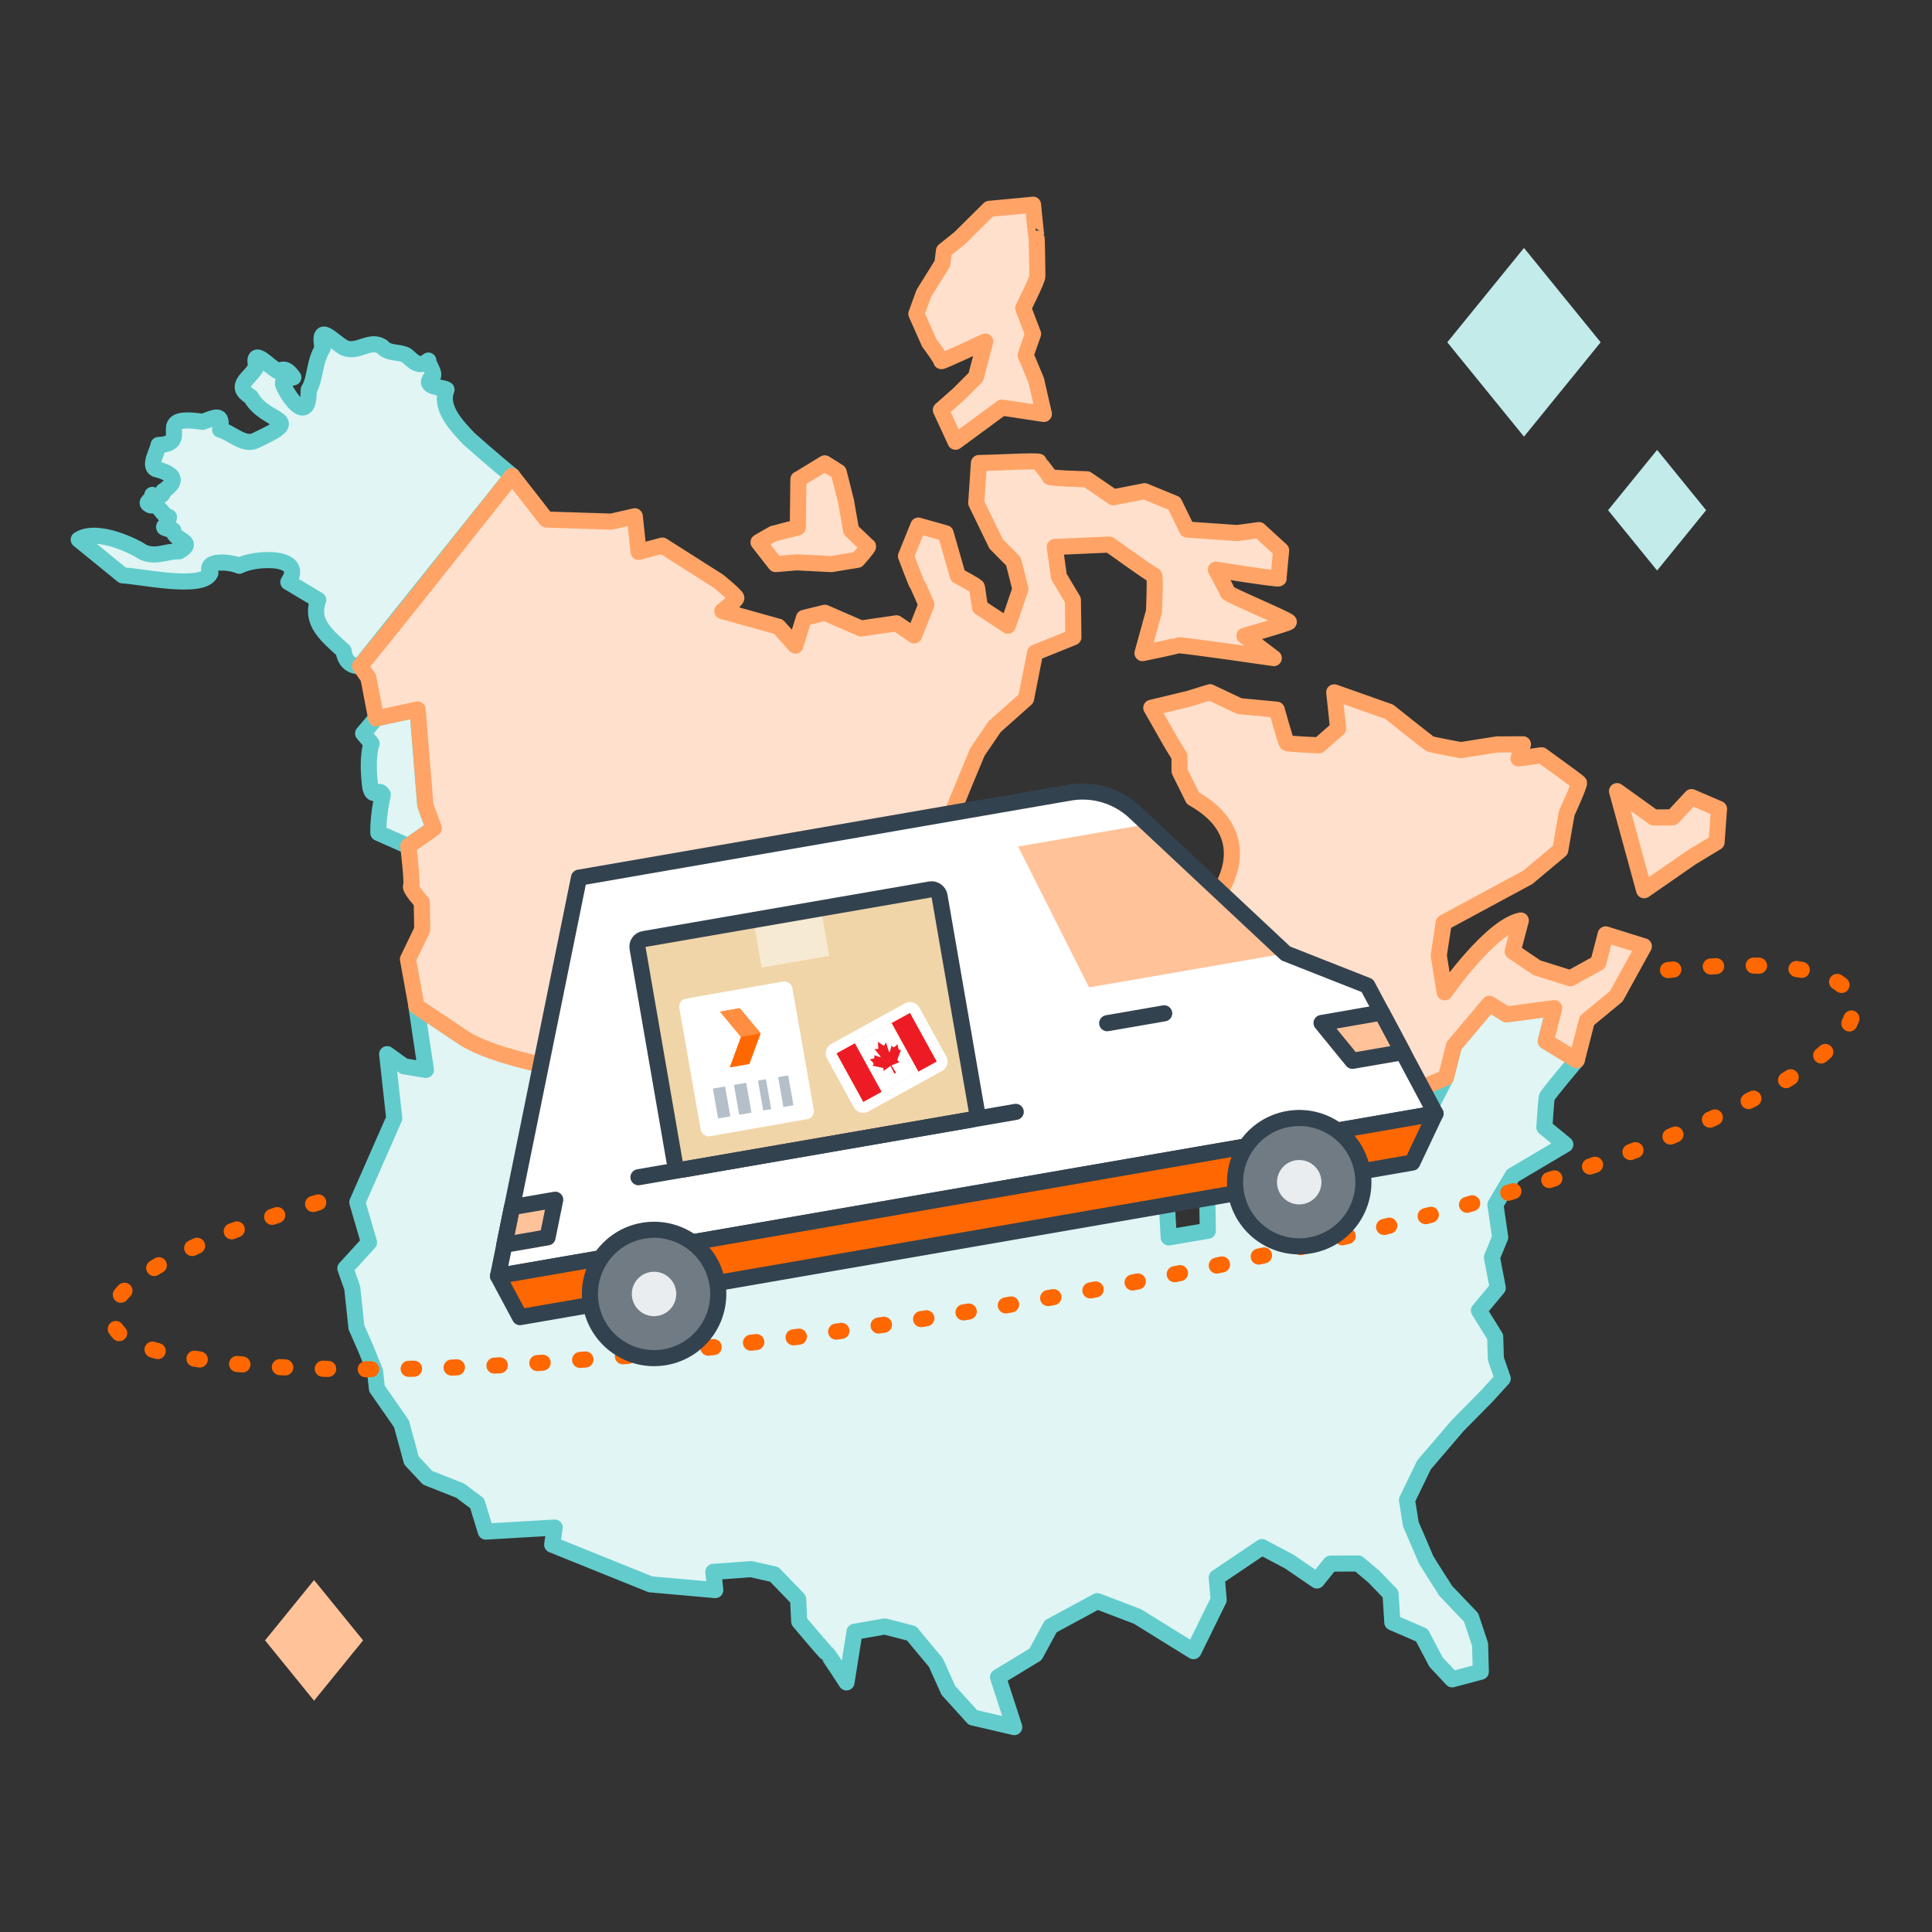 <?xml version="1.0" encoding="UTF-8"?>
<svg id="Layer_1" data-name="Layer 1" xmlns="http://www.w3.org/2000/svg" viewBox="0 0 360 360">
  <rect x="0" y="0" width="360" height="360" fill="#333333" stroke="none"/>
  <defs>
    <style>
      .cls-1, .cls-2, .cls-3 {
        fill: none;
      }

      .cls-4, .cls-5, .cls-6, .cls-7, .cls-8, .cls-2, .cls-3 {
        stroke-linecap: round;
        stroke-linejoin: round;
        stroke-width: 3px;
      }

      .cls-4, .cls-6, .cls-8, .cls-2 {
        stroke: #33424f;
      }

      .cls-4, .cls-9 {
        fill: #ffc299;
      }

      .cls-5 {
        fill: #ffe0cc;
        stroke: #ffa466;
      }

      .cls-10 {
        fill-rule: evenodd;
      }

      .cls-10, .cls-11 {
        fill: #ed1c24;
      }

      .cls-6 {
        fill: #707b84;
      }

      .cls-7 {
        fill: #e0f5f4;
        stroke: #62cccc;
      }

      .cls-12, .cls-8 {
        fill: #ff6800;
      }

      .cls-13 {
        fill: #fff;
      }

      .cls-14 {
        fill: #c2ebea;
      }

      .cls-15 {
        fill: #e9edf0;
      }

      .cls-16 {
        fill: #f0d5a8;
      }

      .cls-17 {
        fill: #ff8e40;
      }

      .cls-18 {
        fill: #f7ead3;
      }

      .cls-19 {
        fill: #b4bfc9;
      }

      .cls-3 {
        stroke: #ff6800;
        stroke-dasharray: 1 7;
      }
    </style>
  </defs>
  <g>
    <g>
      <g>
        <path class="cls-7" d="M59.3,111.8c-1.6,4.2,1.79,6.78,4.73,9.48.38,3.17,3.04,2.83,3.04,2.83l28.37-35.45s-3.47-2.82-8.09-6.93c-2-2.16-5.53-5.6-4.15-9.14-.7-.49-4.08-.32-3.1-1.93,1.55-.66-.21-2.32-.29-3.47-1.74,1.43-2.69.22-4.05-.95-1.36-.81-3.36-.2-4.57-1.65-2.37-1.47-4.55,1.33-7.05.21-2.47-1.43-4.96-4.79-4.03.11-1.66,2.7-1.27,5.65-2.59,7.73.1,6.36-3.44,2.1-4.76-.95-.35-1.03,1.22-1.22,1.9-1.37-.98-1.35-1.66-1.83-2.8-1.11-1.73-.81-5-4.84-4.11-.88-.96,2.08-4.5,3.52-1.03,5.6,2.86,5.13,10.46,3.76,1.07,8.07-2.19,1.29-4.6-1.36-6.77-1.94.47-3.21-.76-2.31-3.28-1.46-9.85-1.5-1.65,4.04-8.2,4.32-.13,1.03-1.83,3.83-.55,4.46,2.87.75,4.79,1.91,1.4,4.15.13,1.02-1.39,1.09-2.01.69.16,1.04-1.81,1.33-.29,1.96,1.84-.27,1.95,1.83,3.39,2.17-.29,2.19-2.31,1.66.81,2.47.05,1.97,4.44,2.02,1.1,3.9-2.52-.02-4.57,1.31-6.92.07-1.23-.88-8.34-4.48-11.8-2.24,0,0,8.18,6.66,8.18,6.66,3.3.14,14.98,2.75,16.35-.42-1.39-2.71,3.99-2.05,5.38-1.37,2.96-1.59,12.51-1.99,9.15,3.05l5.57,3.33Z"/>
        <path class="cls-7" d="M79.24,150.05l-1.45-17.87-7.72,1.66-2.41,2.82,1.58,1.87s-1,2.38-.23,8.22c.58,2.3,1.49-.18,2.31,1.32-.94,4.16-.82,7.13-.82,7.13l5.56,2.46,4.76-3.33-1.57-4.27Z"/>
      </g>
      <path class="cls-7" d="M234.77,214.14l-6.07-.24s-3.63,4.61-3.65,4.84-.08,5.52-.08,5.52l.09,5.08-7.29,1.24-.39-7.13-.38-6.72,3.6-6.19,2.83-1.54-5.9-5.64-4.12.56-4.78,6.04-9.51.89,3.08-6.56-5.73,1.22-11.51.15-2.95-2.36-23.53,1.7c-33.81-2.03-59.33-5.61-71.99-11.57l-8.91-5.96,1.78,11.9-4.07-.68-3.15-2.26,1.32,11.95-6.88,15.65,2.18,7.49-4.41,4.83,1.28,3.61.79,7.39,1.71,3.88,1.76,4.33.34,3.17,4.58,6.58,1.86,6.83,3.01,3.22,6.07,2.4,3.16,2.37,1.61,5.26,12.84-.75-.47,3.19,18.32,7.39,12.07,1.07-.36-3.39,7.05-.51,4.3.97,4.45,4.61.2,4.17s4.92,5.85,5.18,5.98c.26.13,3.63,5.37,3.63,5.37l1.5-9.43,5.63-.99,4.98,1.28,4.54,5.44,2.33,5.19,4.58,5.05,7.7,1.79-3.02-9.31,6.98-4.24,2.83-5.22,8.69-4.7,7.51,2.87,10.41,6.45,4.69-9.55-.36-4.16,8.42-5.68,5.09,2.69,5.16,3.53,2.53-3.14,5.17-.03,2.93,2.47,3.09,3.21.33,5.3,5.5,2.38,2.64,5.01,3.01,3.22,5.34-1.42-.14-5.09-1.67-5.02-4.73-4.96s-3.59-5.6-3.7-5.9-2.8-6.52-2.8-6.52l-.72-4.5,3.18-6.55,6.24-7.29,5.46-5.54,2.96-3.25-1.28-3.69-.12-4.1-3.03-4.9,3.51-4.21-1.09-5.69,1.54-3.73-.89-6.09,3.22-5.41,9.8-5.8-3.9-3.21s.34-5.14.45-5.6c.11-.47,5.59-6.95,5.59-6.95l-5.77-3.53,1.57-6.18-8.89,1.18-3.19-1.99-6.6,7.84-1.5,5.92-5.97,11.53-3.94,1.67-5.19,2.85s-1.57,3.42-1.54,3.73-2.25,3.87-2.25,3.87l-11.68.8-3.91-3.54-.16-7.54Z"/>
    </g>
    <g>
      <path class="cls-5" d="M67.07,124.11c.37-.03,28.37-35.45,28.37-35.45l6.36,8.15,12.13.39,4.35-1,.71,6.64,4.43-1.18,10.48,6.66s3.26,2.67,3.31,3.09-2.62,2.45-2.62,2.45l10.45,2.92,3.17,3.52,1.59-5.16,3.9-.96,6.73,2.93,6.61-.96,3.31,2.24,2.27-5.73s-1.49-3.51-1.7-3.75c-.21-.23-2.1-5.28-2.1-5.28l2.3-5.69,5.08,1.43,2.28,7.93s3.55,1.87,3.57,2.13.55,3.74.55,3.74l5.2,3.42,2.34-6.84-1.3-5.14-3.23-3.26-3.7-7.63.5-7.44,3.98-.12s7.22-.34,7.24-.09,1.95,2.53,1.97,2.79,6.93.45,6.93.45l4.92,3.36,5.83-1.14,5.54,2.28,2.38,4.87,9.37.65,4.03-.55,4.12,3.77s-.49,4.97-.46,5.22-11.7-1.62-11.7-1.62c0,0,2.09,3.88,2.23,4.29.14.41,11.62,5.19,11.37,5.47-.25.28-8.28,2.56-8.28,2.56l5.47,4.16s-17.66-2.58-17.92-2.39c-.26.19-6.54,1.46-6.54,1.46l2.14-7.76s.3-6.74.02-6.71-8.33-5.76-8.33-5.76l-10.18.45.78,5.53,2.6,4.34.09,6.95-7.13,2.88-1.69,8.57-5.86,5.22-3.21,4.72s-4.74,11.32-4.71,11.57,2.07,5.41,2.07,5.41l4.34,2.31,2.19,5.65,10-.43,7.03,2.82,5.35.77,7.8-.06,3.49,8.25,9.16,6.53,2.19-4.71-5-10.23s10.01-11.56-3.74-19.27l-2.49-5.03-.02-2.8-1.35-2.17-3.9-6.85,6.98-1.68,3.96-1.22,5.48,2.59,6.95.66s1.66,5.96,1.87,6.19c.21.23,6,.45,6,.45l3.57-3.14-.72-6.73,10.24,3.62s7.32,5.85,7.62,5.99c.29.14,5.7,1.16,5.7,1.16l6.77-1.06,4.83-.03-.83,2.63,4.31-.58s6.75,4.88,6.96,5.12c.21.24-2.28,5.65-2.28,5.65l-1.21,6.91-6.06,5.07-15.65,8.44-.93,6.12,1.11,6.86s8.54-12.27,14.18-13.39l-1.52,5.75,4.51,3.06,6.25,1.96,5.19-2.87,1.38-5.31,7.12,2.22-5.14,9.32-5.47,4.51-1.9,7.4-5.77-3.53,1.57-6.18-8.89,1.18-3.19-1.99-6.6,7.84-1.5,5.92-13.61,5.78-4.95,6.75-7.22,3.74-.44,3.7-4.35,4.48-3.91-3.54-.16-7.54,3.67-1.36.37-4.37-4.75-1.85-6.18,3.04-4.43-.6-5.9-5.64-4.12.56-2.85-3.21-3.93.37-4.43,3.22-5.73,1.22-11.51.15-2.95-2.36-23.53,1.7s-57.93-2.7-71.99-11.57l-8.91-5.96-1.59-8.77,2.66-5.52-.08-5.09s-2.32-2.61-2-3.01c.33-.4-.52-7.45-.52-7.45l4.76-3.33-1.57-4.27-1.45-17.87-7.72,1.66-1.46-7.59-1.53-2.15Z"/>
      <path class="cls-5" d="M148.79,89.31c.13-.06,4.89-2.97,4.89-2.97l2.59,1.62,1.37,5.43.95,5.43s2.96,2.86,3.15,2.97c.2.11-1.96,2.52-1.96,2.52l-4.89.8-6.45-.33-3.92.33-3.18-4.07s2.58-1.52,2.71-1.57,4.61-1.2,4.61-1.2l.11-8.97Z"/>
      <path class="cls-5" d="M192.49,38.15l-8.15.77-5.55,5.49-2.89,2.31-.3,2.38-3.45,5.55-1.4,3.83,2.39,5.38s2.36,3.15,2.25,3.42c-.11.27,8.19-3.64,8.19-3.64l-1.73,6.6-3.15,3.16-3.38,2.99,2.73,5.92,8.66-6.36,7.8,1.18-1.44-6.3-1.96-4.66,1.39-3.95-1.84-4.8s2.64-5.28,2.64-5.92c0-.64-.09-7.32-.16-7.31s-.65-6.05-.65-6.05Z"/>
      <polygon class="cls-5" points="301.31 147.42 306.36 165.88 315.14 159.79 319.86 156.93 320.31 150.73 315.19 148.53 311.69 152.3 308.16 152.33 301.31 147.42"/>
    </g>
    <path class="cls-3" d="M310.81,180.76c15.69-1.76,36.5-1.6,34.37,8.34-2.39,11.16-43.67,33.93-149.33,52.68-105.65,18.75-166.39,14.66-173.73,6.55-6.89-7.62,14.03-17.76,39.01-24.79"/>
    <g>
      <g>
        <path class="cls-13" d="M239.57,177.65l-28.1-26.31c-3.27-3.06-7.78-4.41-12.18-3.64l-91.4,15.84-15.09,74.23,174.69-30.27-12.7-23.84-15.21-6Z"/>
        <polygon class="cls-9" points="202.93 183.99 239.57 177.65 213.84 153.56 189.71 157.74 202.93 183.99"/>
        <polyline class="cls-1" points="117.79 176.8 113.17 199.52 177.86 188.31"/>
        <polygon class="cls-4" points="102.03 230.56 103.46 223.55 95.4 224.94 93.97 231.96 102.03 230.56"/>
        <line class="cls-2" x1="206.31" y1="190.66" x2="216.93" y2="188.82"/>
        <polygon class="cls-4" points="252.01 197.67 261.39 196.05 257.46 188.67 246.25 190.62 252.01 197.67"/>
        <path class="cls-2" d="M239.57,177.65l-28.1-26.31c-3.27-3.06-7.78-4.41-12.18-3.64l-91.4,15.84-15.09,74.23,174.69-30.27-12.7-23.84-15.21-6Z"/>
        <polygon class="cls-8" points="263.16 216.63 267.48 207.49 92.79 237.76 96.89 245.43 263.16 216.63"/>
        <g>
          <path id="Stroke-55" class="cls-6" d="M110.1,243.16c1.13,6.5,7.32,10.86,13.83,9.73,6.51-1.13,10.86-7.32,9.73-13.83-1.13-6.5-7.32-10.86-13.83-9.73-6.5,1.13-10.86,7.32-9.73,13.83Z"/>
          <path id="Stroke-58" class="cls-15" d="M117.79,241.82c.39,2.25,2.54,3.76,4.79,3.37,2.25-.39,3.76-2.54,3.37-4.79-.39-2.25-2.54-3.76-4.79-3.37s-3.76,2.54-3.37,4.79Z"/>
        </g>
        <g>
          <path id="Stroke-55-2" data-name="Stroke-55" class="cls-6" d="M230.31,222.33c1.13,6.5,7.32,10.86,13.83,9.73,6.51-1.13,10.86-7.32,9.73-13.83-1.13-6.5-7.32-10.86-13.83-9.73-6.5,1.13-10.86,7.32-9.73,13.83Z"/>
          <path id="Stroke-58-2" data-name="Stroke-58" class="cls-15" d="M238.01,221c.39,2.25,2.54,3.76,4.79,3.37,2.25-.39,3.76-2.54,3.37-4.79-.39-2.25-2.54-3.76-4.79-3.37s-3.76,2.54-3.37,4.79Z"/>
        </g>
      </g>
      <g>
        <g>
          <g>
            <rect class="cls-16" x="121.85" y="170.03" width="57.1" height="43.56" rx="1.43" ry="1.43" transform="translate(331.34 355.13) rotate(170.17)"/>
            <rect class="cls-18" x="141.07" y="170.28" width="12.75" height="8.98" transform="translate(322.57 321.81) rotate(170.17)"/>
            <rect class="cls-2" x="121.85" y="170.03" width="57.1" height="43.56" rx="1.43" ry="1.43" transform="translate(331.34 355.13) rotate(170.17)"/>
          </g>
          <g>
            <rect class="cls-13" x="128.43" y="184.28" width="21.39" height="26.03" rx="1.47" ry="1.47" transform="translate(310.32 367.51) rotate(170.02)"/>
            <g>
              <rect class="cls-19" x="145.48" y="200.49" width="1.9" height="5.65" transform="translate(325.84 378.22) rotate(170.03)"/>
              <rect class="cls-19" x="141.74" y="201.18" width="1.5" height="5.65" transform="translate(318.13 380.27) rotate(170.03)"/>
              <rect class="cls-19" x="137.24" y="201.9" width="2.31" height="5.65" transform="translate(310.14 382.41) rotate(170.03)"/>
              <rect class="cls-19" x="133.32" y="202.59" width="2.31" height="5.65" transform="translate(302.47 384.46) rotate(170.03)"/>
            </g>
            <g>
              <polygon class="cls-12" points="137.83 187.87 134.17 188.51 138.07 193.19 135.97 198.9 139.64 198.27 141.74 192.55 137.83 187.87"/>
              <polygon class="cls-17" points="141.74 192.55 137.83 187.87 134.17 188.51 138.07 193.19 141.74 192.55"/>
            </g>
          </g>
          <g>
            <g>
              <rect class="cls-13" x="161.29" y="191.85" width="7.84" height="10.37" transform="translate(-74.58 104.22) rotate(-28.86)"/>
              <rect class="cls-11" x="158.11" y="194.69" width="3.91" height="10.37" transform="translate(-76.59 102.08) rotate(-28.86)"/>
              <rect class="cls-11" x="168.4" y="189.02" width="3.91" height="10.37" transform="translate(-72.58 106.35) rotate(-28.86)"/>
              <path class="cls-10" d="M162.57,198.58l1.8.38c.33.07.27.36.26.61l1.3-.94.73,1.42.3-.17-.84-1.36,1.49-.6c-.21-.15-.47-.32-.35-.62l.64-1.67c-.14.02-.28.07-.38-.04-.17-.19-.25-.74-.29-1.03-.19.23-.46.48-.68.57-.12.05-.34-.2-.44-.28l-.26,1.01c-.07.27-.18.22-.26-.03l-.49-1.58-.29.47c-.09.14-.12.17-.27.06l-.94-.66.05,1.16c0,.18,0,.19-.17.19h-.54s1.03,1.26,1.03,1.26c.16.2.16.3-.12.21l-.95-.32c.03.18.06.42-.01.54-.11.11-.54.19-.84.26.22.19.64.5.73.75.06.16-.11.28-.21.4h0s0,0,0,0Z"/>
            </g>
            <path class="cls-13" d="M169.57,188.72l5,9.09-13.72,7.55-5-9.09,13.72-7.55M169.57,186.72c-.33,0-.66.08-.96.25l-13.72,7.55c-.46.26-.81.69-.96,1.19-.15.51-.09,1.06.17,1.52l5,9.09c.36.66,1.05,1.04,1.75,1.04.33,0,.66-.08.96-.25l13.72-7.55c.46-.26.81-.69.96-1.19.15-.51.09-1.06-.17-1.52l-5-9.09c-.36-.66-1.05-1.04-1.75-1.04h0Z"/>
          </g>
        </g>
        <line class="cls-2" x1="118.97" y1="219.36" x2="189.27" y2="207.18"/>
      </g>
    </g>
  </g>
  <g>
    <polygon class="cls-14" points="283.97 46.2 269.68 63.78 283.97 81.36 298.26 63.78 283.97 46.2"/>
    <polygon class="cls-14" points="308.78 83.83 299.64 95.07 308.78 106.31 317.91 95.07 308.78 83.83"/>
  </g>
  <polygon class="cls-9" points="58.52 316.9 67.66 305.66 58.52 294.42 49.39 305.66 58.52 316.9"/>
</svg>